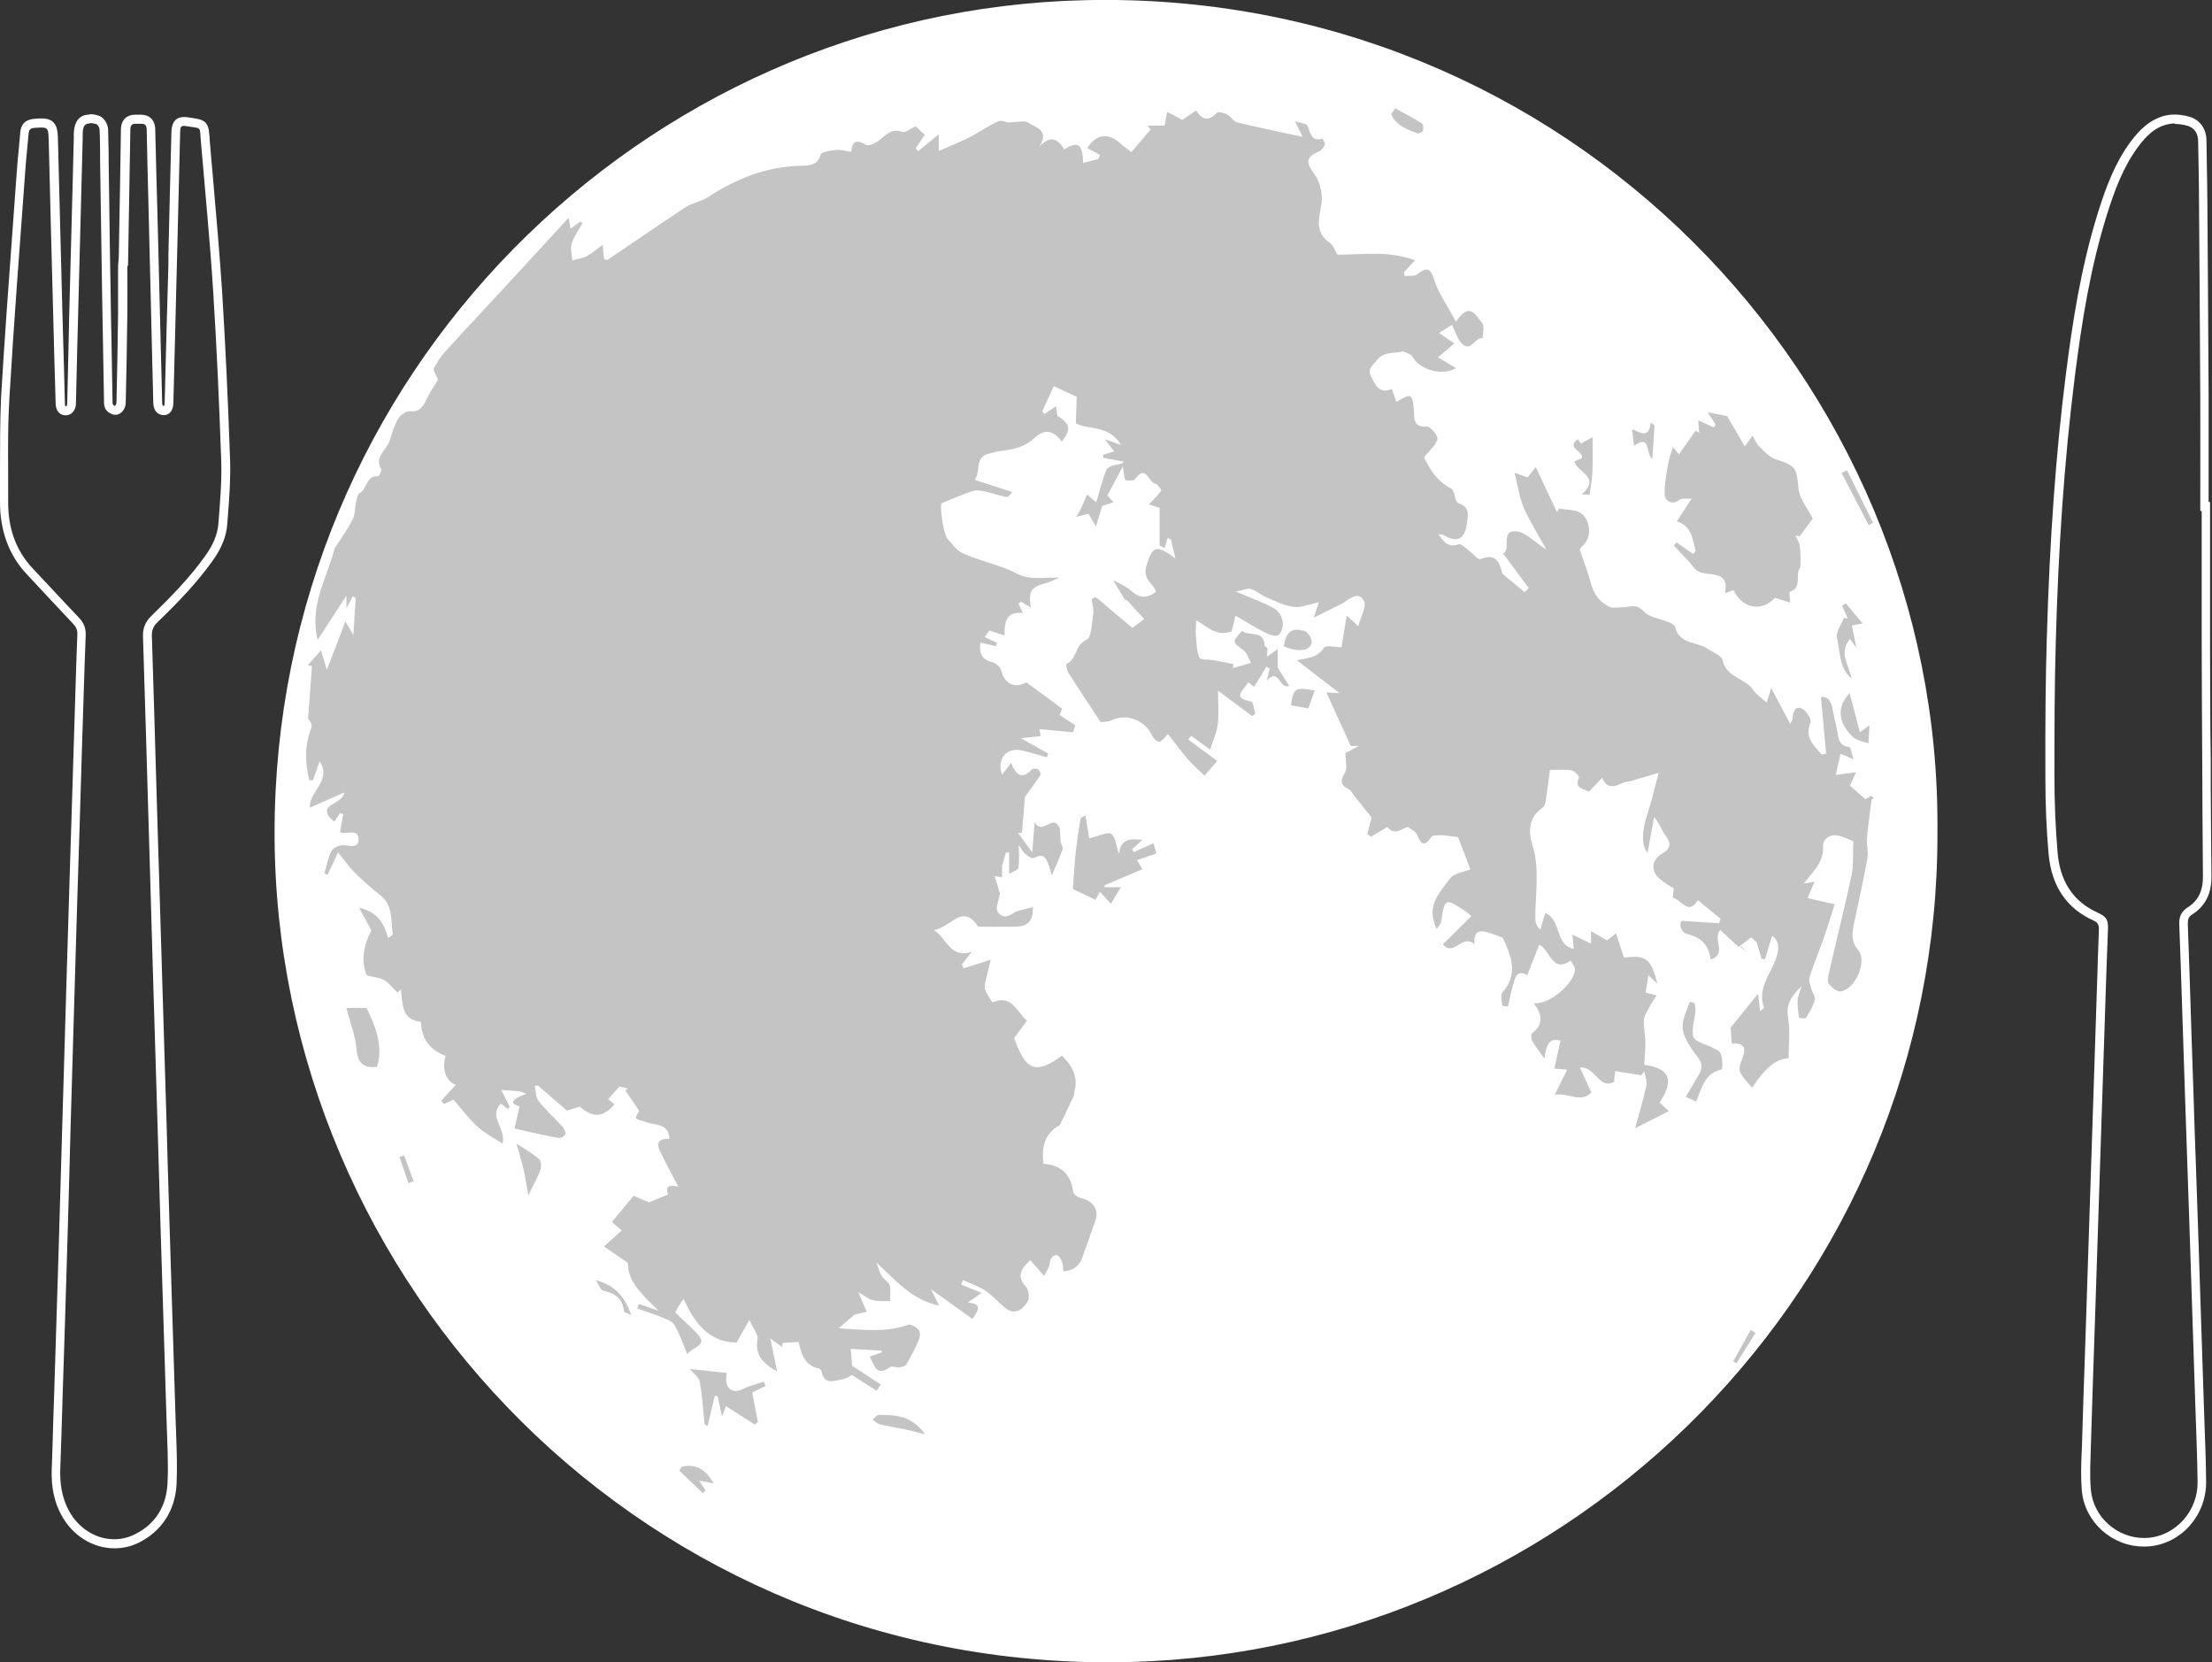 <?xml version="1.0" encoding="UTF-8"?>
<svg id="Livello_2" data-name="Livello 2" xmlns="http://www.w3.org/2000/svg" viewBox="0 0 124.39 93.46">
  <rect x="0" y="0" width="124.39" height="93.46" fill="#333333" stroke="none"/>
  <defs>
    <style>
      .cls-1 {
        fill: #fff;
      }

      .cls-2 {
        fill: #c4c4c4;
      }
    </style>
  </defs>
  <g id="Livello_1-2" data-name="Livello 1">
    <g>
      <g>
        <path class="cls-1" d="m108.95,46.76c.1,25.5-20.46,46.01-45.34,46.68-27.22.73-48.18-21.26-48.17-46.63C15.45,21.17,36.01.59,61.01.01c27.1-.63,48.17,21.36,47.94,46.75Z"/>
        <path class="cls-2" d="m97.86,53.23l.04-.03c.12.11.23.21.35.32-.13-.1-.26-.19-.39-.29Zm7.51-8.33s-.06-.08-.13-.16c-.14.08-.29.16-.34.19-.31-.27-.59-.52-.87-.76.09-.19.17-.36.35-.75-.49.06-.81.1-1.15.15.08-.34.17-.75.27-1.19.23.1.4.17.73.31-.11-.34-.15-.68-.23-.69-.68-.07-.61-.61-.71-1.04-.09-.38-.18-.76-.25-1.15-.08-.47-.33-.67-.64-.62.1,1.1.2,2.14.29,3.18-.08.02-.17.03-.25.05-.43-.51-.98-.93-.63-1.8.07-.18-.23-.66-.46-.77-.4-.19-.53.15-.54.52,0,.1-.08.2-.14.33-.35-.67-.67-1.27-1.07-2.02-.12.39-.18.58-.25.82-.29-.26-.59-.45-.77-.72-.45-.67-1.5-.67-1.71-1.66-.01-.06-.04-.11-.09-.16-.19-.21-.62-.38-.9-.57,0,0,0,0,0,0-.34-.17-.76-.22-1.1-.4-.04-.02-.07-.04-.11-.06-.07-.05-.14-.1-.2-.16-.06-.06-.11-.14-.16-.22-.04-.09-.08-.18-.11-.3-.03-.11-.22-.22-.36-.27-.48-.2-1.09-.26-1.4-.6-.33-.36-.58-.32-.94-.26-.07.01-.14.02-.21.02-.21.02-.43.01-.65.03-.5-.19-.82-.52-1.03-.96-.07-.15-.12-.31-.17-.48-.15-.59-.38-1.16-.61-1.84.01-.01.1-.15.21-.25.56-.53.35-1.69-.37-1.9-.31-.09-.66-.09-1.02-.14-.02.05-.08.19-.09.2-.37-.79-.76-1.61-1.2-2.54-.23.29-.36.45-.46.58-.26-.09-.48-.17-.73-.26.16.66.25,1.2.42,1.72.13.39.34.75.53,1.11.24.45.51.9.85,1.5-.73-.47-1.19-1-1.7-1.04-.92-.08-.27.98-.74,1.26.51.68.97,1.31,1.44,1.93-.08.08-.16.15-.24.23-.41-.34-.82-.69-1.24-1.03-.12-.48-.27-.91-.71-.94-.14,0-.32.03-.54.12-.11.05-.39-.3-.6-.45-.2-.15-.48-.44-.61-.39-.63.23-.85-.19-1.14-.56.14-.01.26.02.36.08.69.41,1.13.17,1.23-.64.06-.49.23-.95-.47-1.19-.21-.07-.19-.72-.41-.83-.86-.43-1.24-1.19-1.52-1.74.33-.43.69-.71.75-1.04.04-.2-.41-.72-.6-.7-.73.06-.7-.41-.72-.85-.06-1-.14-1.05-.99-.53-.08-.25-.17-.49-.25-.73-.73.3-.93-.25-1.17-.7-.22-.4.05-.57.3-.89.11-.14.23-.24.35-.3.37-.19.77-.12,1.15-.23h0c.14.07.31.12.43.2.04.03.07.06.09.1.43.73,1.61,1.11,2.47.65-.4-.24-.75-.44-1.03-.61.33-.28.62-.53.92-.78-.27-.18-.53-.36-.86-.59.2-.13.43-.27.73-.46.2.4.29.77.53,1.03.52.57.76-.35,1.2-.28,0-.29.11-.7-.04-.86-.34-.37-.66-1.26-1.47-.06-.47-.89-.96-1.57-1.21-2.33-.22-.68-.4-.78-.96-.34-.16.13-.47.07-.72.1,0-.08-.01-.16-.02-.23.17-.18.33-.36.62-.66-.38-.14-.76-.22-1.13-.28-.28-.04-.55-.07-.83-.08-.09,0-.18,0-.27,0-.72-.01-1.43.05-2.14.05-.09-.14-.15-.31-.24-.45-.05-.08-.11-.16-.18-.21-.84-.58-.64-1.29-.49-2.12.1-.55-.05-1.3-.38-1.74-.48-.65-.52-.95.26-1.29.14-.06.26-.23.32-.38.03-.08-.12-.33-.14-.33-.67.18-.65-.38-.85-.74-.07-.12-.34-.13-.69-.24.2.4.29.59.43.87-.24-.05-.36-.07-.48-.1-1.07-.23-2.14-.45-3.2-.71-.21-.05-.36-.33-.56-.44-.17-.09-.5-.18-.58-.1-.47.5-.84.4-1.17-.13-.31.21-.58.4-.77.53-.26-.14-.47-.25-.67-.35-.07-.03-.13-.07-.19-.1-.02.13-.04.25-.07.38-.02.13-.04.26-.07.39h-.96c.06.08.12.15.17.23-.36.42-.72.84-1.08,1.26-.15-.12-.3-.22-.45-.34-.05-.04-.1-.08-.14-.12-.66-.63-1.38-.59-1.89.24.22.12.47.25.72.38-.03.08-.07.15-.1.23-.28.07-.55.14-.85.22-.04-1.09-.28-1.24-1.06-.76-.35-.56-.76-.86-1.41-.14.6-.93-.19-1.09-.61-1.36-.22-.14-.61-.03-.93-.03-.24.08-.56-.14-.74-.06-.58.25-1.09.63-1.66.92-.54.27-1.11.49-1.71.76v-.94c-.46.38-.81.67-1.16.95-.05-.05-.09-.1-.14-.15.15-.22.29-.44.51-.77-.19-.18-.38-.36-.51-.48-.33.15-.59.38-.74.32-.65-.25-.96.22-1.38.52-.19.13-.55.29-.69.2-.7-.43-.77.03-.81.4-.3-.04-.58-.13-.85-.11-.31.03-.83.11-.87.26-.16.63-.7.62-1.07.63-1.96.03-3.67.72-5.28,1.77-.38.25-.88.32-1.27.57-1.47.97-2.92,1.98-4.38,2.96-.02.02-.09-.03-.19-.07-.02-.2-.04-.42-.07-.79-.36.26-.61.49-.89.64-.25.13-.55.16-.82.24-.02-.32-.12-.67-.03-.96.13-.4.4-.76.61-1.13-.04-.03-.08-.06-.13-.09-.17.13-.35.25-.55.4-.04-.22-.06-.39-.1-.62-1.28,1.39-2.49,2.71-3.71,4.03-1.07,1.16-2.15,2.3-3.21,3.47-.26.29-.49.62-.66.97-.06.12.12.36.23.64-.16.27-.45.69-.66,1.13-.2.42-.39.7-.94.64-.2-.02-.53.23-.65.44-.22.38-.34.82-.48,1.25-.17.51-.87.86-.47,1.56.05.08-.11.41-.16.41-.69-.06-.62.71-1.04.94-.13.07-.17.34-.21.53-.07.32-.05.68-.19.96-.07.14-.15.28-.23.41-.24.41-.52.8-.78,1.2h0c-.13.52-.32,1.02-.5,1.53-.41,1.12-.79,2.27-.46,3.63.57-.88,1.09-1.68,1.62-2.49v.71c.18-.33.27-.5.36-.68.05.04.1.08.16.12-.04.65-.08,1.31-.13,2.06-.16-.27-.26-.44-.45-.76-.38,1.01-.71,1.87-1.04,2.72-.12-.4-.21-.7-.33-1.09-.34.38-.55.61-.75.84.08.01.16.02.24.03-.07.99-.14,1.98-.22,2.97.18.17.24.38.18.54-.38.98-.35,1.94-.11,2.91.07,0,.14.02.2.02.12-.34.25-.69.38-1.08.72,1.09-.63,1.73-.54,2.61.66-.29,1.25-.56,1.92-.85-.04.7-1.72.64-.56,1.64.11-.16.23-.33.34-.49.06.02.11.04.17.07-.06.33-.12.66-.18,1,.07.02.14.06.21.06.35-.02.85-.18.83.38-.02.48-.45.33-.81.3-.23-.02-.6.13-.7.31-.21.39-.28.85-.41,1.28.06.02.12.05.18.07.21-.44.42-.88.59-1.26.34.42.59.79.9,1.1.46.46.94.9,1.45,1.29.77.58.6,1.45.73,2.22,0,.03-.11.09-.26.21-.23-.81-.59-1.48-1.64-1.7.24.44.43.78.7,1.27-.42.75-.62,1.71-.26,2.53.45.12.75.13.98.27.28.17.49.45.74.69l.19-.17c.11.8.02,1.72,1.14,1.82,0,.92.47,1.57,1.37,1.91-.18.72-.06,1.35.58,1.64-.28.31-.55.6-.82.89.06.06.11.12.17.18.22-.11.44-.21.52-.25.48.56.87,1.09,1.35,1.52.42.38.93.65,1.41.96.21-.9-.82-1.48-.1-2.25.13.1.26.2.39.3.04-.04.08-.07.12-.11-.15-.29-.29-.59-.48-.96.4.03.73.05,1.06.08.12.05.24.1.35.14-1.01.36-.84.58-.39.71-.1.45-.19.87-.28,1.24.51.11.85.19,1.2.27.44.09.87.2,1.31.26.12.01.36-.14.36-.22,0-.15-.09-.33-.2-.45-.43-.47-.92-.9-1.31-1.4-.17-.21-.15-.57-.22-.86.06,0,.12-.02.18-.02.5.43,1.01.87,1.63,1.41.1-.03.42-.12.72-.22.77.65,1.32.61,1.95-.13-.12-.1-.23-.2-.35-.29.05-.05.09-.1.14-.16.14-.16.3-.33.49-.55.04,0,.26.06.47.1-.04.04-.09.08-.13.13.25.36.5.72.77,1.13-.31.57-.24.4.39.64.44.17,1.31.06,1.31.94-.5-.02-.79.15-.53.68.31.65.66,1.29,1.03,2.01-.64-.17-.71.11-.57.44-.35.14-.67.27-1.07.44-.22-.09-.58-.24-.87-.37-.43.52-.8.97-1.22,1.47.06.06.29.26.55.48-.32.29-.62.56-1,.9.5.34.88.6,1.35.92-.02,1.08.83,1.81,1.72,2.69-.5-.17-.8-.27-1.1-.38-.03.09-.06.18-.09.26.44.16.89.29,1.32.47.27.11.62.22.75.43.31.52.5,1.1.74,1.66.32-.41,1.18-.48.57-1.13-.4-.43-.85-.82-1.25-1.21.12-.23.18-.34.25-.45.06-.1.14-.19.23-.3.63,1.42,1.5,2.44,2.97,2.44.24-.42.43-.77.72-1.27.23.51.5.82.46,1.08-.15.86.26,1.35,1.1,1.82-.13-.65-.24-1.18-.38-1.85.3.21.49.34.67.47,0-.08.01-.16.02-.23.3-.02.6-.03.9-.05.02.08.04.17.06.25.02.08.04.16.07.24.03.08.05.16.08.23.16.37.41.66.92.77.06.01.15.1.16.17.15.8.72.5,1.17.44.22-.03.42-.18.54-.24.51.33.95.6,1.39.88.08-.12.15-.24.23-.35-.52-.34-1.05-.69-1.61-1.05-.02-.23-.05-.57-.08-.95.61.03,1.18.06,1.74.1,0,.03,0,.07,0,.1-.21.07-.42.14-.67.23.27.54.39,1.15,1.14.59.11-.08.35.04.52.02.14-.02.34-.07.4-.17.26-.45.51-.92.71-1.4.07-.16.08-.43-.02-.54-.13-.16-.44-.34-.58-.29-1.23.44-2.48.29-3.92.2.14-.12.26-.22.37-.32.19-.16.35-.31.52-.45,0,0,0,0,0,0,0,0,0,0,0,0,.23-.05.46-.11.69-.16-.13-.29-.25-.59-.48-1.11.37.21.58.41.83.46.3.07.64.04.96.05,0-.3.06-.61-.02-.89-.06-.2-.34-.33-.45-.53-.14-.23-.2-.5-.3-.75,1.1,1,1.99,2.11,3.53,2.42-.15-.3-.3-.6-.46-.92.81.58,1.56,1.12,2.33,1.67.44-.57.47-.88-.27-.91.25-.17.45-.31.79-.55-.5-.2-.83-.34-1.16-.47.04-.08.08-.17.12-.25.43.2.89.35,1.27.61.42.28.75.7,1.16,1,.53.38.94,0,1.19-.38.13-.19.08-.67-.08-.85-.55-.59-.3-1,.24-1.5.25.29.48.55.77.88.12-.21.21-.35.27-.51.07-.17.05-.39.16-.51.32-.36.63,0,.66.77q.82-.07,1.06-.77c.25-.71.51-1.41.75-2.12.2-.59-.16-1.09-.82-1.23-.16-.04-.41-.2-.43-.32-.13-1.01-.69-1.54-1.68-1.61-.07-.53-.04-1,.15-1.4.06-.13.15-.26.25-.37.1-.12.22-.22.37-.32.05-.03.1-.06.15-.09.26-.54.52-1.07.77-1.61.04-.09.03-.21.06-.31.17-.67-.04-1.2-.42-1.66-.09-.11-.19-.21-.29-.32h0c-.37.27-.68.46-.95.56-.81.31-1.24-.15-1.74-1.55.23-.31.46-.63.72-.98-.59-.49-.83-1.48-1.92-1.03-.04.02-.32-.44-.43-.7-.06-.14,0-.32.02-.49.1-.4.19-.79.29-1.2-.57.18-1.04.33-1.52.48-.03-.07-.07-.15-.1-.22.14-.18.29-.36.56-.7-1.28.37-1.36-.76-2.14-1.23.96-.13,1.62-1.55,2.5-.19.72,0,1.43.01,2.13,0,.6-.02.98-.28.94-1.1-.43.13-.84.16-1.13.36-.39.28-.71.17-.86-.13-.11-.21.07-.56.14-.98-.03-.08-.06-.19-.09-.31-.02-.08-.05-.17-.08-.26-.01-.05-.03-.09-.04-.14-.03-.1-.06-.19-.09-.29.08.01.15.03.22.04s.14.02.2.03v-.64s0,0,0,0h0c.07-.25.15-.5.22-.75.06,0,.12,0,.18,0v1.2c.21-.13.5-.21.52-.33.06-.41.02-.83.02-1.29.12.16.22.37.38.51.13.12.39.27.5.21.59-.32.69.12.83.49.06.15.1.32.15.5.23-.55.44-1,.6-1.46.04-.11-.06-.27-.1-.4-.02-.26-.03-.53-.05-.79-.39-.89-.94.43-1.42-.33-.05.64-.08,1.05-.13,1.69-.34-.47-.57-.79-.8-1.1.07,0,.15-.01.22-.02.06-.68.11-1.35.17-2.01.28-.39.59-.8.87-1.23.04-.06-.05-.26-.14-.32-.08-.05-.28-.05-.34.01-.59.62-.91.28-1.17-.37-.19.25-.34.45-.51.67-.31-.89.24-1.55,1.1-1.37.48.1.94.26,1.42.39.03-.07.05-.14.08-.21-.44-.25-.89-.5-1.55-.87.52-.05.81-.08,1.13-.11-.04-.19-.07-.33-.09-.4.65.06,1.28.12,1.9.18l.13-.4c-.29-.18-.57-.37-.88-.57.01-.03.07-.2.14-.36-.69-.51-1.36-1-2.02-1.48-.66.38-1.22.08-1.41-.67-.05-.19-.3-.41-.5-.46-.58-.14-.74-.48-.67-1.1.33.07.6.13.87.2.02-.06.05-.13.07-.19-.21-.1-.43-.2-.7-.32.09-.13.18-.25.27-.37.27.09.54.18.85.28-.01-.72.07-1.38,1.03-1.26-.09-.19-.17-.37-.25-.54.05-.03.1-.07.15-.1.17.1.34.2.55.33-.16-.92.03-1.18.87-1.38.24-.06.46-.19.74-.31-.68,0-1.26.07-1.82-.02-.43-.07-.82-.35-1.24-.5-.79-.29-1.62-.5-2.39-.85-.34-.15-.58-.52-.85-.81-.2-.21-.43-1.67-.34-1.99.58-.24,1.16-.5,1.76-.69.23-.07.51-.01.76.04.39.08.77.24,1.16.29.11.01.26-.24.3-.28-.78-.25-1.4-.45-2.11-.68.36-.5-.01-1.24.75-1.46.25-.07.51-.14.76-.17.85-.11,1.33-.25,1.86-.73.62-.57,1.1-.37,1.53.21.54-.69.48-.98-.24-1.45-.03-.19-.06-.37-.09-.54-.25.17-.45.3-.65.44-.04-.05-.08-.1-.12-.15.22-.49.45-.98.65-1.42.31.15.58.27.84.39.15.07.3.14.45.21h0c-.02.43-.03.87-.05,1.48.62.4,1.88.07,2.53,1.22-.29-.1-.48-.17-.89-.31.26.35.38.51.51.68-.22.07-.42.13-.61.19,0,.06,0,.11,0,.17.39.07.79.15,1.18.22-.2.18-.4.14-.56.19-.17.05-.41.15-.46.29-.21.55-.35,1.12-.55,1.8-.27-.23-.4-.34-.52-.44-.12.29-.23.55-.35.81-.07.16-.17.3-.26.45.19-.05.38-.1.57-.15.05-.01.1,0,.14,0,.1.16.19.33.4.69.15-.49.24-.79.35-1.15.14-.05.36-.12.64-.21-.17-.19-.3-.32-.35-.38.29-.55.54-1,.87-1.63.09.44.08.72.16.76.16.06.47.04.55-.07.62-.86.74.24,1.13.28.12.01.34.35.32.39-.19.27-.44.5-.69.77.22.07.5.16.6.19v2.12c.09.05.19.1.28.15.06-.2.12-.4.18-.6.06.04.12.09.18.13.07.29.14.59.25,1.05-1.11-.84-1.3-.67-1.63.41-.24.77.38.97.54,1.46-.49.37-.93.38-1.41-.06-.28-.26-.66-.4-1.01-.6.26.42.48.78.7,1.15.01-.02.03-.04.04-.06.34.37.68.74,1.02,1.1-.26.19-.45.33-.67.5-.68-.57-1.37-1.15-2.06-1.73-.08.03-.16.07-.23.1.03.28.13.56.09.83-.08.52-.09,1.34-.38,1.47-.66.29-.53,1.09-1.12,1.35-.04.02.01.36.1.5.59.94,1.21,1.86,1.82,2.78.18-.03.43-.01.63-.11.95-.45,1.87.15,2.16.69.45.85.62.49.99.08.37.47.7.94,1.08,1.38.27.32.59.59.98.97.14-.16.39-.46.71-.83-.57-.42-1.1-.81-1.63-1.2.05-.07.11-.14.16-.21.32.23.65.47,1.07.77.16-.49.37-.94.43-1.4.07-.57.02-1.15.02-1.91.76.56,1.34,1,1.92,1.43.06-.04.11-.09.17-.13-.07-.24-.11-.67-.23-.69-1.2-.22-.32-.68-.18-1.09.16.12.28.21.34.26.25-.39.48-.76.7-1.13.06.04.12.07.18.11l-.16.68c.7-.77.68.5,1.26.29-.24-.38-.46-.73-.65-1.02v-1.05c-.29.21-.45.33-.61.44.01-.16.04-.32.04-.48,0-.05-.16-.09-.16-.14-.04-.93-.89-.51-1.27-.84-.58.63-.57.61.1,1.11.18.14.25.43.4.69-.39.11-.71.2-1.02.29.01-.07.03-.15.04-.22-.37-.07-.74-.15-1.11-.22-.28-.05-.75,0-.81-.15-.16-.36-.16-.81-.2-1.22-.02-.29.01-.58.02-.88.61.35,1.13.94,1.99.63.05-.19.11-.46.22-.89.6.35,1.1.67,1.62.93.24.12.61.27.78.17.18-.11.29-.51.25-.76-.04-.27-.22-.61-.45-.73-.61-.34-1.28-.58-2.18-.96.43-.08.66-.21.84-.15.32.1.58.35.89.48.5.21,1,.47,1.53.53.42.05.87-.15,1.4-.26-.11.35-.16.5-.27.86.16-.08.32-.15.46-.23.14-.07.28-.14.41-.2.07-.03.13-.06.19-.1.19-.09.37-.18.56-.27.17-.12.36-.27.55-.35.24-.11.47-.11.64.21.17.32-.19.91-.32,1.43-.22-.2-.37-.35-.65-.61-.12.73-.21,1.3-.29,1.79-.3,0-.88-.14-.99.03-.4.62-1.03.57-1.52.7.75.58,1.51,1.17,2.4,1.85-.33-.02-.49-.03-.74-.04.47,1.04.91,2,1.37,3.01h.45c-.39.21-.66.35-.75.4,0,.46.12.86-.03,1.1-.27.45-.26.71.23.94.12.06.19.22.28.34.31.39.62.78.99,1.24-.05.2-.15.57-.24.94l.21.14c.31-.18.61-.36.92-.55.35.48.75.15,1.15,0,.18.14.43.24.51.43.23.52.4.75.82.13.06-.08.23-.09.4-.09.11,0,.22,0,.31,0,.14.02.29.04.42.06s.26.04.36.05c.25.63.49,1.26.7,1.81-.4.16-.93.21-1.14.5-.52.71-1.23,1.4-.91,2.44.04.14.09.28.14.41.09-.13.24-.26.26-.4.21-1.35.21-1.36,1.4-.58.08.05.15.13.3.26-.54.53-1.06,1.04-1.6,1.58.61.74,1.11-.63,1.78,0-.07-.8.32-.8.78-.66.27.08.54.19.81.29.47,1.03.89,2.04-.02,3.08-.13.14-.02.49-.02.75.11.01.22.03.33.04.09-.4.16-.8.28-1.19.12-.38.18-.93.8-.57.23-.58.45-1.14.68-1.72.65.35.71,1.61,1.77.9.08.16.24.32.24.48-.04.82-1.45,2.01-2.32,1.91.46.61.58,1.17-.08,1.68-.08.06-.08.32-.02.42.19.33.42.63.7,1.02.1-.62.18-1.23.9-1.01-.11.51-.22,1.01-.34,1.57.24.02.47.04.72.06-.22.45-.41.83-.7,1.41.81-.14,1.44.5,2.06-.13-.22-.48-.41-.89-.64-1.4.87-.08,1.04,1.24,1.91.81.03-.27.06-.52.07-.61.54.09,1,.16,1.46.23.06-.07.12-.14.18-.21.04.27.16.56.11.81-.17.79-.41,1.57-.63,2.38.71-.36,1.29-.65,1.9-.96-.21-.2-.37-.34-.52-.48.83-1.28.58-1.92-.87-2.13.02-.4.07-.82.07-1.23,0-.44-.11-.87-.08-1.3.02-.25.2-.5.32-.74.11-.22.26-.42.39-.63-.21-.05-.41-.1-.62-.16.05-.32.1-.63.16-.97.16.15.29.27.5.47-.35-1.41-.64-1.62-1.88-1.46-.14-.43-.28-.87-.44-1.37-.2.16-.36.29-.51.4-.31-.18-.56-.32-.9-.52v.7c-.37-.18-.68-.33-1.05-.5.01.13.03.25.04.35,0,.08.02.16.02.23,0,.06.01.12.02.18,0,.01,0,.03,0,.04-.86-.17-.77-1.12-1.2-1.7-.1-.13-.23-.25-.4-.33-.11.37-.19.66-.28.94-.21-.18-.27-.36-.28-.55-.02-1.43.28-2.85-.19-4.29-.21-.66-.17-1.49.58-2,.09-.06.16-.2.18-.31.1-.62.17-1.24.25-1.82.42,0,.83-.04,1.22.02.17.03.45.35.42.41-.28.57.17.6.55.79.25-.26.5-.52.75-.78.15.35.34.47.53.47.03,0,.07,0,.1,0,.07,0,.14-.03.2-.05.03-.01.07-.02.1-.04.02,0,.03-.01.05-.02.19-.08.38-.16.57-.16h0c.19-.06.38-.11.57-.17.33-.1.67-.2,1.05-.31-.22.84-.38,1.57-.62,2.28-.32.98-.36,1.77,0,2.22.13-.7.25-1.35.37-2.01.33.38.43.76.65,1.05.34.46.26.74-.21,1.01-.61.36-.65,1-.08,1.45.26.21.56.38.74.5-.02.24-.06.53-.05.53.06,0,.12.03.17.06.06.03.11.07.17.11.04.03.09.07.13.11.02.02.04.03.07.05.27.21.54.34.87-.2l1.28,1.05c-.03.08-.06.17-.09.25-.64-.04-1.28-.09-2.1-.14-.17.21-.05.66.36.76.77.19,1.16.63,1.27,1.42.96-.35.08-1.09.53-1.67.35.32.7.64,1.04.96.24-.18.47-.36.71-.54.1.09.21.19.31.28.09.31.18.62.27.93.07,0,.13.01.2.02.13-.45.27-.9.39-1.32.37.24.47.7.17,1.43-.35.84-.99,1.61-.62,2.62,0,.02-.1.09-.22.19-.04-.33-.07-.59-.12-.98-.56.69-1.03,1.28-1.54,1.91.02.21.04.55.06.89.7-.04.86.22.57.92-.09.21-.18.52-.09.7.16.33.45.59.67.87q1.06-1.66,2.05-1.66c0-.77.1-1.55-.03-2.29-.12-.74.17-1.2.76-1.76-.1.35-.21.56-.22.78-.02.33.03.66.08.99,0,.02.35.06.39,0,.2-.32.4-.66.5-1.02.05-.16-.15-.38-.2-.59-.06-.22-.16-.48-.1-.68.24-.75.55-1.48.81-2.22.21-.61.4-1.23.6-1.87-.61-.14-1.02-.23-1.52-.35.12-.27.24-.57.39-.92-.2.04-.36.06-.62.11.55-.69,1.14-1.19,1.1-2.1-.02-.46.46-.75,1.01-.56.26.09.52.21.69.28-.03.68.02,1.31-.1,1.91-.4,1.87-.87,3.72-1.29,5.58-.04.17-.07.43.02.54.17.19.44.43.65.41.8-.08,1.53-1.69,1-2.31-.42-.5-.35-.95-.25-1.46.25-1.23.54-2.46.76-3.7.07-.37-.05-.77-.02-1.15.06-.73.17-1.46.26-2.18Zm-10.94-19.35c-.15-.17-.27-.3-.36-.41-.1.34-.22.65-.27.97-.09.59-.23,1.19-.18,1.77.02.24.41.56.82.22.12-.1.36-.04.69-.07-.35.54-.59.9-.83,1.28.87.29.87,1.04,1.06,1.67-.05.05-.1.11-.16.16-.3-.21-.6-.42-.91-.64-.06.06-.11.11-.17.17.4.43.83.85,1.2,1.31.06.07.13.13.22.16.04.02.09.04.14.05.02,0,.05.01.07.02.05.01.1.02.15.03.1.02.21.03.32.04.5.07.97.18.78,1.08.16-.06.32-.13.48-.19.12.26.28.47.47.63.5.42,1.18.42,1.72-.05.05-.04.1-.09.14-.14.29.09.58.18.86.27-.01-.26-.07-.6-.02-.61.56-.19.42-.65.46-1.05.01-.15.13-.28.14-.43.01-.36.01-.73-.04-1.09-.03-.21-.16-.4-.25-.6.08.02.16.04.24.06.27-.37.55-.75.74-1.01-.3-.59-.74-1.1-.8-1.66-.12-1.21-.13-1.29-1.31-1.68-.34-.11-.62-.44-.9-.71-.16-.15-.24-.37-.38-.6-.15.21-.24.34-.43.6-.37-.64-.69-1.17-1-1.71-.29-.06-.65-.13-1.09-.21.19.29.32.49.45.69-.04.05-.08.11-.11.16-.27-.12-.54-.25-.87-.4.02.27.04.48.05.7-.07-.04-.14-.08-.2-.12-.3.43-.6.85-.93,1.33Zm-29.56,21.86c-.39.17-.76.34-1.12.5-.03-.05-.06-.11-.09-.16.17-.15.33-.3.58-.53-.74-.09-1.24-.02-1.31.79-.17-.41-.17-.93-.43-1.12-.2-.15-.7.12-1.25.24-.05-.33-.13-.79-.21-1.29-.09.06-.26.11-.28.19-.11.67-.21,1.34-.28,2.01-.06.59-.09,1.19-.15,1.94.26.12.74.35,1.27.61.06-.1.14-.26.25-.45.22.23.39.42.62.67.18-.3.33-.55.56-.93h-.92s0-.07,0-.11c.71-.3,1.41-.59,2.13-.9-.07-.12-.17-.29-.3-.51.39-.14.73-.25,1.09-.38-.07-.26-.14-.48-.17-.59Zm-21.92,30.27c-.41.14-.83.24-1.21.43-.44.22-.83.06-.9-.44-.02-.16.02-.33.03-.48-.76-.08-1.45-.16-2.08-.22.2.24.51.45.56.7.14.79.19,1.59.27,2.39.06.04.11.08.17.12.14-.57.27-1.14.41-1.71.05.01.11.03.16.04.07.32.13.63.24,1.13.12-.31.17-.44.23-.58.55.35,1.08.69,1.61,1.03.06-.05.12-.09.18-.14-.11-.57-.22-1.14-.32-1.66.29-.14.52-.26.75-.37-.03-.08-.07-.16-.1-.24Zm-23.47-21.01c.21.83.51,1.57.57,2.34.07.82.44,1.03,1.14.98q.47-1.28-.58-3.32h-1.14Zm76.61,2.13c-.35-.13-.83-.29-.88-.54-.09-.44.09-.93.13-1.4.02-.16-.03-.32-.05-.48l-.28-.05c-.14.47-.41.95-.39,1.42.01.42.28.87.53,1.25.28.43.76.77.41,1.37-.25.44-.51.87-.76,1.3.13.06.34.15.58.26.32-.73.46-1.59,1.44-1.81.05-.01.06-.63-.06-.89-.09-.2-.43-.29-.66-.43Zm7.92-19.83c-.72.77-.67,1.63.17,2.45.22.21.59.26.89.38.02-.3.03-.6.06-1.02-.29.2-.41.29-.54.39-.2-.76-.38-1.44-.58-2.2Zm-.71-3.09c.19.77.11,1.68.82,2.27-.12-.74-.76-1.42-.09-2.22.08.11.16.22.36.49-.1-.53-.17-.86-.25-1.25.18-.04.32-.06.6-.12-.37-.44-.66-.79-.95-1.14-.07.05-.13.1-.2.14.11.25.21.49.32.74-.07-.02-.14-.04-.22-.06-.14.38-.47.82-.39,1.14Zm-13.73-11.31c-.22.12-.45.25-.67.37-.04-.06-.11-.16-.17-.25-.7.53.36.66.22,1.08-.12.05-.26.1-.42.17.15.63,1.52.86.43,1.85.14.01.29.02.43.03.05-.39.13-.78.15-1.17.03-.46.02-.93.02-1.4,0-.22,0-.45,0-.67Zm-60.53,39.72c.14.5.29.97.4,1.44.11.47.17.94.27,1.48.28-.58.52-1,.68-1.44.06-.17.05-.5-.07-.6-.4-.34-.87-.61-1.28-.88Zm44.72-28.19c.02-.2-.21-.57-.39-.62-.74-.22-1.05.04-1.18.86.85.35,1.52.26,1.57-.24Zm-24.34,43.45c-.12,0-.24.18-.35.27.13.09.25.22.4.26.46.11.94.18,1.41.28.32.07.63.15,1.14.28-.77-1.07-1.68-1.09-2.59-1.09Zm-11.06,2.9c-.05.08-.11.15-.16.23.44.42.88.84,1.32,1.27.05-.05.11-.1.16-.15-.11-.17-.23-.35-.36-.55.27.05.48.09.81.15-.48-.83-1.03-1.11-1.77-.94ZM79.7,7.5c.08.03.29-.07.32-.15.04-.12.02-.36-.06-.41-.49-.31-.99-.57-1.5-.85-.08.11-.15.22-.23.32.26.64.88.86,1.47,1.08Zm-7.11,32.15c.32.06.63.12.98.18.12-.33.23-.64.36-1.01-1.1-.2-1.21-.13-1.33.83Zm31.27-13.21c-.1.05-.2.1-.3.15l1.52,2.93c.08-.04.17-.08.25-.13-.49-.98-.98-1.97-1.47-2.96Zm-10.94-.66c.05-.67.08-1.26.12-1.85-.07-.06-.13-.12-.2-.18-.15,1.01-.65.5-1.06.39.04.34.07.64.11.93.96-.71.64.48,1.02.72Zm-59.42,46.18c.21.33.28.57.4.6.66.14,1.12.44,1.19,1.17,0,.07.23.11.41.2-.35-.94-.81-1.64-2.01-1.96Zm63.96,4.57c.06.04.12.08.19.12.36-.57.71-1.14,1.07-1.71-.09-.06-.18-.11-.27-.17-.33.59-.65,1.17-.98,1.76Zm-75-11.48c.17.49.34.98.51,1.47.1-.04.19-.07.29-.11-.18-.49-.36-.98-.54-1.46-.09.04-.18.07-.26.11Z"/>
      </g>
      <g>
        <path class="cls-1" d="m5.07,6.92c.09,0,.21.02.35.06.09.03.18.21.18.32.03.6.03,1.19.03,1.79.04,2.43.07,4.87.11,7.3.03,2.08.08,4.16.11,6.24,0,.33.15.54.44.65.07.03.13.04.2.04.17,0,.32-.09.43-.23.09-.12.15-.29.15-.44.04-1.67.07-3.33.09-5,.01-.9,0-1.8,0-2.7.01,0,.03,0,.04,0,.04-2.55.09-5.11.13-7.66,0-.23.08-.33.28-.33.02,0,.04,0,.06,0,.04,0,.08,0,.12,0s.08,0,.12,0c.02,0,.04,0,.06,0,.2,0,.28.11.28.34.02,1.28.06,2.56.09,3.85.07,3.03.15,6.06.22,9.09.02.81.04,1.62.06,2.42.01.42.24.67.58.68,0,0,0,0,0,0,.33,0,.54-.25.55-.69.07-2.77.14-5.53.21-8.3.06-2.3.11-4.6.17-6.91,0-.28.04-.36.21-.36.05,0,.11,0,.18.02.84.13.7,0,.77.77.24,2.85.52,5.69.7,8.54.2,3.16.34,6.33.45,9.5.04,1.18-.07,2.36-.16,3.54-.05.64-.33,1.22-.7,1.75-.89,1.26-1.97,2.36-3.07,3.43-.33.32-.48.67-.47,1.13.12,3.67.22,7.35.33,11.02.08,2.75.16,5.49.24,8.24.08,2.75.17,5.49.25,8.24.06,1.94.11,3.88.17,5.81.11,3.63.23,7.27.34,10.9.03,1.14.11,2.28.05,3.42-.06,1.27-.66,2.29-1.83,2.87-.38.19-.77.28-1.17.28-1.02,0-2.01-.6-2.56-1.63-.39-.74-.5-1.52-.47-2.34.05-1.24.08-2.48.12-3.72.09-2.89.19-5.77.27-8.66.07-2.28.13-4.56.19-6.84.08-2.85.17-5.69.25-8.54.08-2.82.17-5.63.26-8.45.09-3.02.18-6.03.28-9.05.02-.54.04-1.09.06-1.63.01-.37-.12-.68-.38-.95-.87-.91-1.72-1.84-2.59-2.76-1-1.06-1.4-2.34-1.39-3.77.01-1.95-.05-3.9.07-5.84.25-4.25.58-8.5.89-12.75.05-.71.13-1.41.19-2.11.02-.21.1-.29.32-.31.17-.01.3-.02.4-.02.39,0,.39.13.41.75.08,3.24.16,6.48.25,9.72.04,1.69.09,3.37.14,5.06.01.39.23.65.55.65,0,0,0,0,.01,0,.33,0,.57-.27.58-.65.05-2.14.1-4.28.16-6.42.07-2.83.15-5.65.22-8.48,0-.08,0-.16,0-.24,0-.43.1-.62.39-.62m0-.5c-.33,0-.88.14-.89,1.11v.06s0,.17,0,.17l-.07,2.76c-.05,1.91-.1,3.81-.15,5.72-.03,1.13-.06,2.26-.08,3.38l-.07,3.04c0,.06-.01.17-.08.17-.02,0-.05-.05-.05-.17l-.05-1.91c-.03-1.05-.06-2.1-.09-3.15-.08-3.24-.17-6.48-.25-9.72-.01-.59-.03-1.24-.91-1.24-.11,0-.24,0-.41.02-.49.03-.77.3-.8.77-.03.33-.06.65-.09.98-.04.38-.07.76-.1,1.14-.08,1.1-.16,2.2-.24,3.3-.23,3.1-.46,6.31-.65,9.46C0,23.69,0,25.07,0,26.42c0,.59,0,1.18,0,1.77-.01,1.64.5,3.03,1.52,4.11.32.34.65.69.97,1.04.54.58,1.08,1.16,1.62,1.73.18.19.25.36.24.59-.02.55-.04,1.09-.06,1.64l-.28,9.05-.04,1.23-.22,7.22c-.08,2.85-.17,5.69-.25,8.54l-.08,2.74c-.04,1.37-.08,2.74-.12,4.11-.06,1.94-.12,3.87-.18,5.81l-.09,2.85-.04,1.18c-.02.85-.05,1.69-.08,2.53-.04,1.01.13,1.86.53,2.6.62,1.17,1.77,1.89,3,1.89.49,0,.95-.11,1.39-.33,1.28-.65,2.03-1.82,2.1-3.3.04-.89.01-1.79-.02-2.66-.01-.27-.02-.53-.03-.8-.07-2.23-.14-4.47-.21-6.7l-.13-4.2c-.04-1.21-.07-2.42-.11-3.64l-.06-2.18-.1-3.29-.15-4.95-.15-4.96-.1-3.28-.07-2.34c-.08-2.9-.17-5.79-.26-8.69,0-.31.08-.52.32-.75,1.25-1.21,2.26-2.27,3.13-3.5.48-.68.74-1.34.79-2l.04-.53c.08-1,.15-2.03.12-3.06-.12-3.49-.27-6.6-.45-9.51-.14-2.12-.33-4.27-.51-6.34-.07-.74-.13-1.48-.19-2.21,0-.1-.01-.19-.02-.26-.04-.69-.27-.84-.9-.93-.08-.01-.17-.02-.27-.04-.1-.02-.19-.02-.25-.02-.46,0-.7.29-.71.85l-.1,3.97-.07,2.94v.55c-.08,2.58-.14,5.16-.21,7.74,0,.13-.03.19-.05.2-.06,0-.09-.07-.09-.2-.02-.79-.04-1.59-.06-2.38l-.16-6.42-.07-2.71-.03-1c-.02-.95-.05-1.9-.07-2.84-.01-.61-.41-.83-.78-.83-.03,0-.07,0-.1,0-.02,0-.05,0-.08,0s-.05,0-.08,0c-.04,0-.07,0-.11,0-.37,0-.77.22-.78.83-.03,2-.06,3.99-.1,5.99l-.02,1.18h0s-.04.5-.04.5v.84c0,.62,0,1.23,0,1.85-.02,1.66-.05,3.33-.09,4.99,0,.04-.02.11-.05.15-.02.03-.04.04-.04.04-.09-.04-.13-.06-.13-.2-.02-1.14-.04-2.28-.06-3.42-.02-.94-.04-1.88-.05-2.82-.03-1.74-.06-3.48-.08-5.21l-.03-2.09v-.48c-.01-.44-.02-.88-.03-1.32-.01-.26-.19-.67-.54-.78-.19-.06-.34-.08-.49-.08h0Z"/>
        <path class="cls-1" d="m122.31,6.97c.24,0,.48.04.7.1.41.12.6.45.6.88.02,1.15.05,2.3.05,3.45.03,3.63.05,7.25.07,10.88.01,2.15,0,4.3,0,6.45h.08c0,2.36,0,4.73,0,7.09,0,2.29.02,4.59.03,6.88.01,2.2.02,4.4.04,6.61,0,.72-.23,1.31-.85,1.7-.36.23-.5.53-.48.96.12,3.19.21,6.38.32,9.56.08,2.45.17,4.9.25,7.35.11,3.35.22,6.7.33,10.05.05,1.46.11,2.93.13,4.39.02,1.62-1.21,3-2.75,3.14-.09,0-.18.01-.26.01-1.5,0-2.84-1.15-2.99-2.69-.08-.84-.02-1.69,0-2.54.07-2.44.16-4.88.24-7.33.1-3.06.2-6.12.3-9.17.11-3.36.22-6.72.33-10.08.03-.81.06-1.61.09-2.42.02-.53-.09-.7-.56-.92-1.46-.65-2.14-1.85-2.27-3.36-.12-1.41-.18-2.82-.18-4.23,0-2.61,0-5.21.08-7.82.14-4.94.45-9.86,1.07-14.77.39-3.08.88-6.14,1.81-9.1.42-1.33.9-2.64,1.74-3.78.45-.61.98-1.15,1.76-1.29.1-.02.2-.03.3-.03m0-.5c-.14,0-.27.01-.39.03-.99.18-1.63.89-2.08,1.49-.9,1.21-1.4,2.6-1.82,3.92-.98,3.12-1.46,6.26-1.83,9.19-.56,4.42-.91,9.26-1.07,14.82-.07,2.26-.09,4.68-.08,7.83,0,1.52.06,2.92.18,4.28.16,1.82,1.02,3.09,2.56,3.77q.28.12.27.44l-.03.94c-.02.49-.04.99-.05,1.48-.11,3.36-.22,6.72-.33,10.08l-.13,3.95-.17,5.22-.09,2.69c-.05,1.55-.11,3.09-.15,4.64l-.02.47c-.03.7-.05,1.42.01,2.13.16,1.76,1.69,3.14,3.48,3.14.1,0,.21,0,.31-.01,1.82-.16,3.22-1.76,3.2-3.64-.01-1.07-.05-2.16-.09-3.22l-.04-1.18c-.11-3.35-.22-6.7-.33-10.05l-.12-3.48c-.05-1.29-.09-2.58-.13-3.87l-.11-3.25c-.07-2.11-.13-4.21-.21-6.32,0-.27.05-.39.25-.52.73-.46,1.09-1.18,1.08-2.13-.02-1.7-.03-3.4-.04-5.1v-1.5s-.02-1.57-.02-1.57c-.01-1.77-.02-3.53-.02-5.3,0-1.64,0-3.29,0-4.93v-2.16s0-.5,0-.5h-.08v-1.5c0-1.49,0-2.97,0-4.46-.02-3.63-.04-7.25-.07-10.88,0-.7-.02-1.4-.03-2.1,0-.45-.02-.91-.02-1.36,0-.68-.37-1.19-.97-1.36-.28-.08-.57-.12-.83-.12h0Z"/>
      </g>
    </g>
  </g>
</svg>